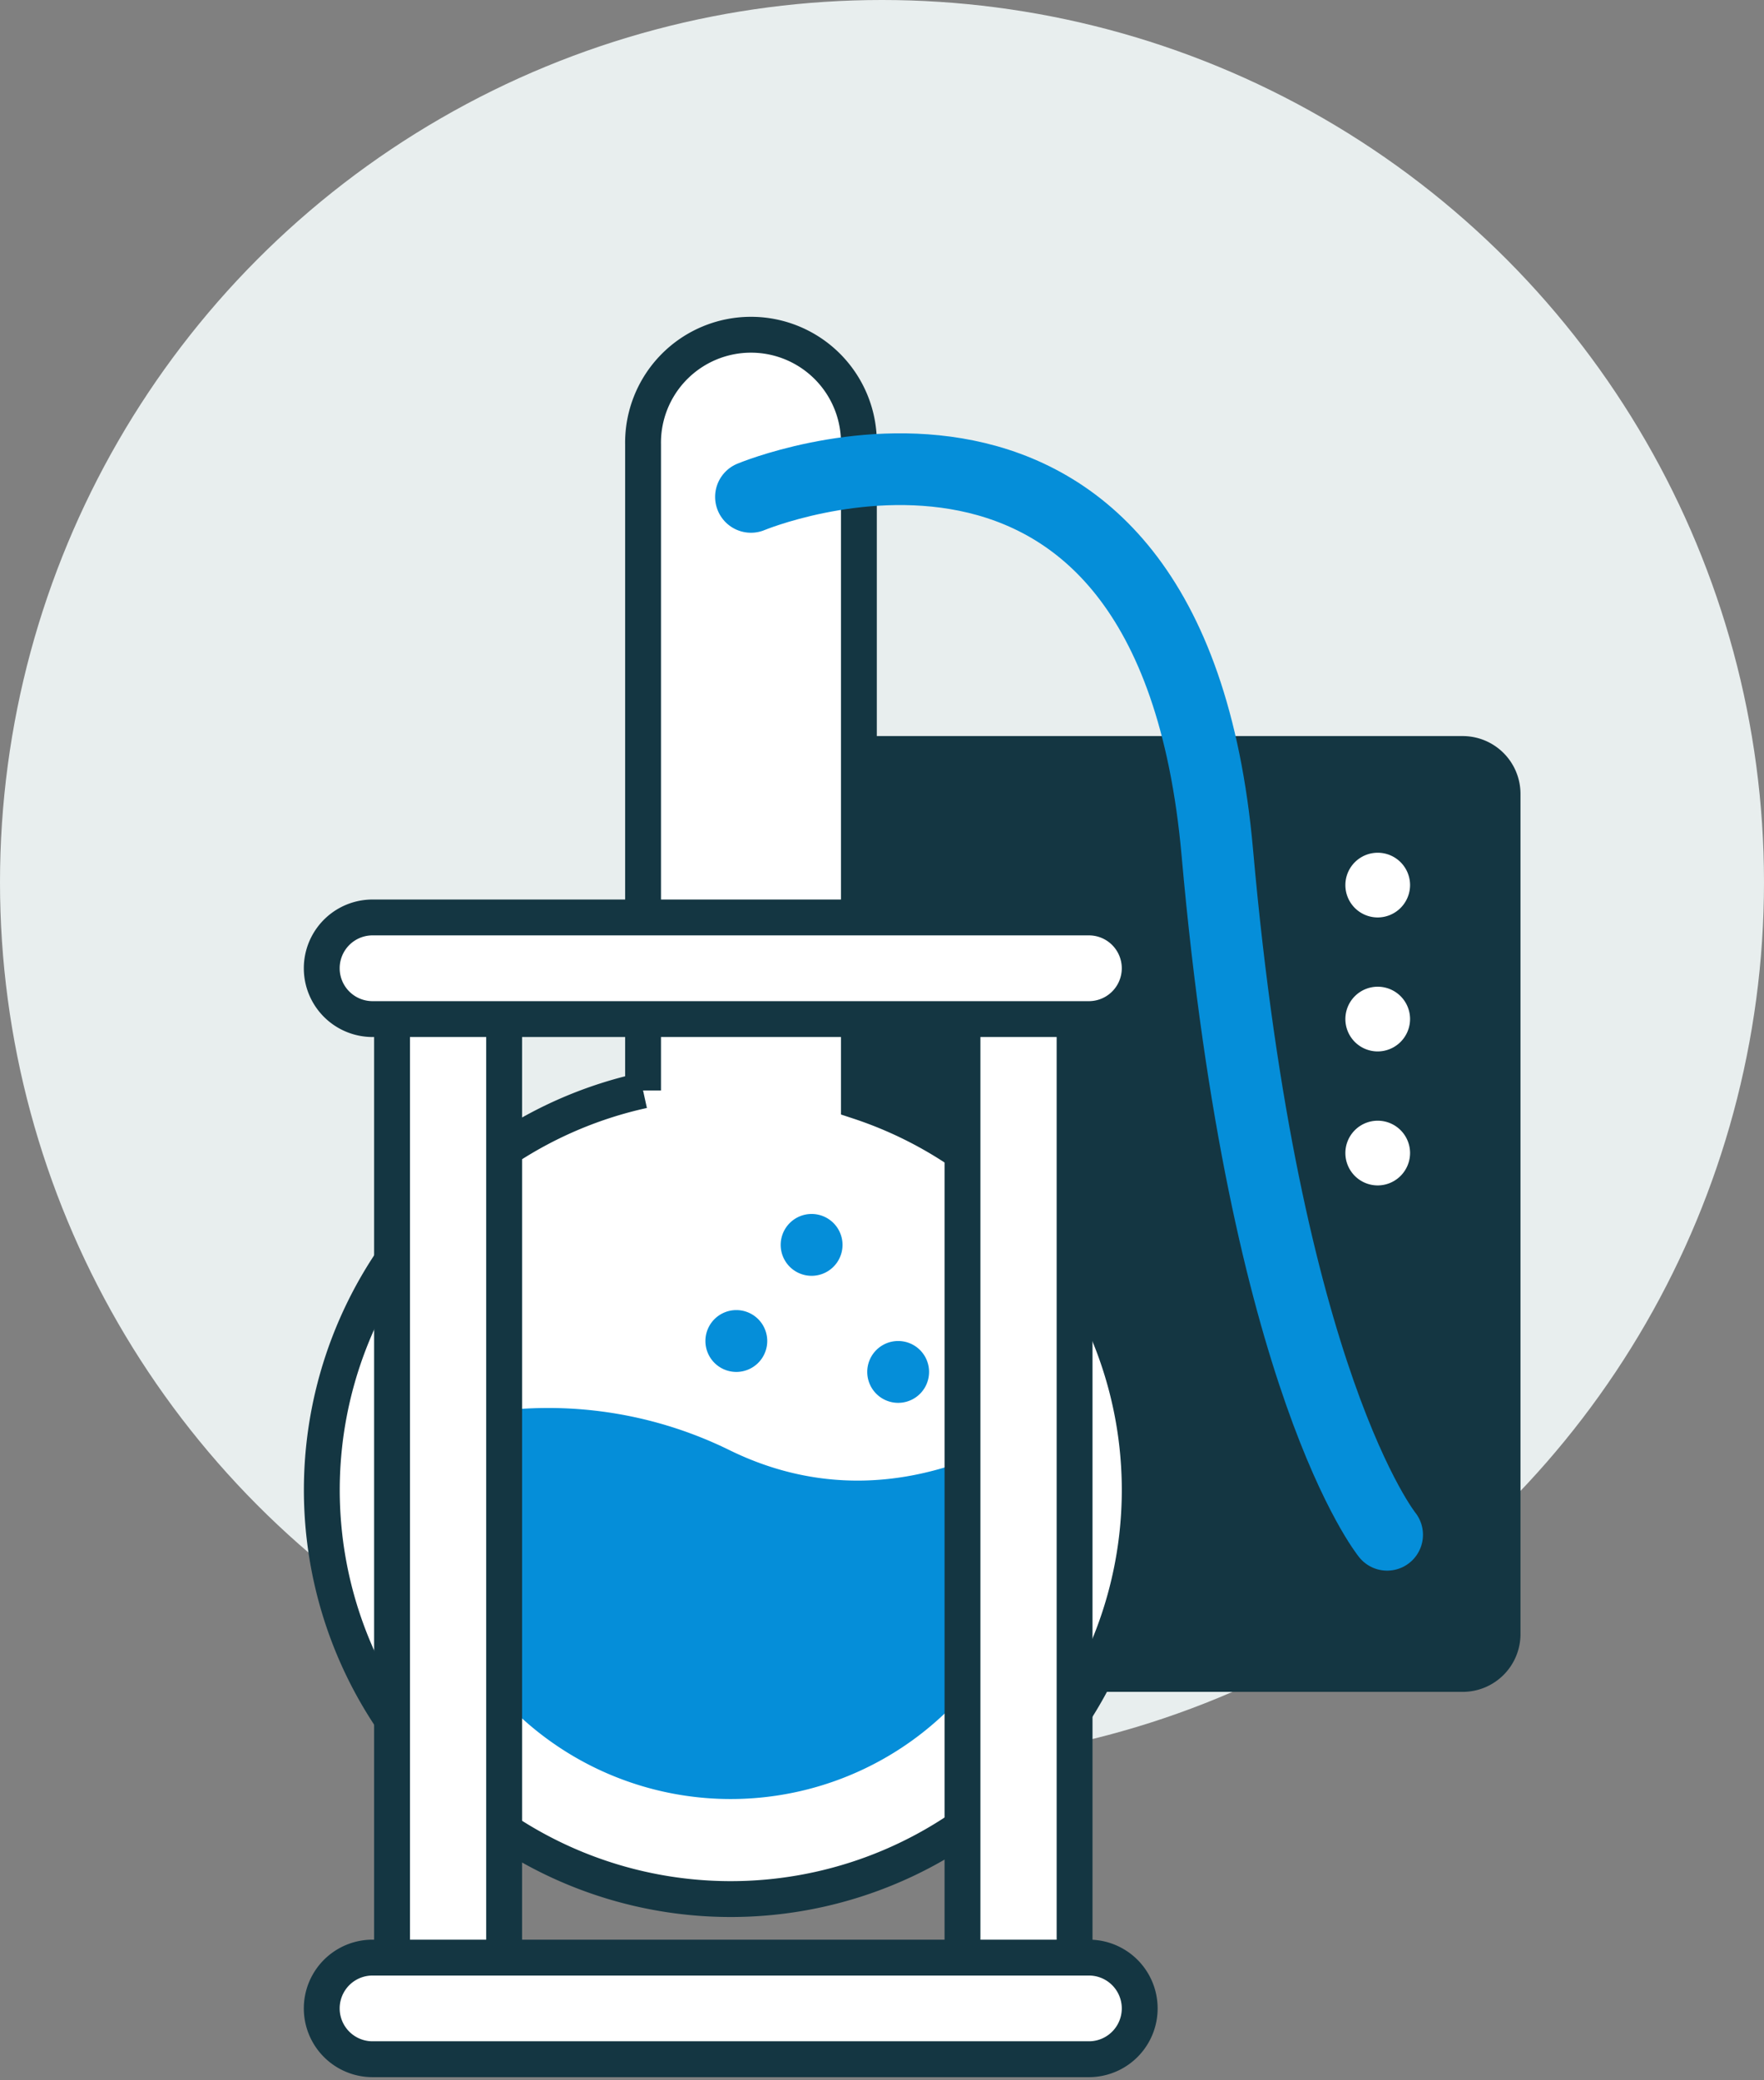 <svg xmlns="http://www.w3.org/2000/svg" xmlns:xlink="http://www.w3.org/1999/xlink" width="246" height="290" viewBox="0 0 246 290">
  <rect x="0" y="0" width="246" height="290" fill="#808080" stroke="none"/>
  <defs>
    <clipPath id="clip-path">
      <rect id="Rectangle_11" data-name="Rectangle 11" width="170.083" height="246" fill="none"/>
    </clipPath>
  </defs>
  <g id="Group_69" data-name="Group 69" transform="translate(-864 -193)">
    <circle id="Ellipse_11" data-name="Ellipse 11" cx="123" cy="123" r="123" transform="translate(864 193)" fill="#e8eeee"/>
    <g id="Group_6" data-name="Group 6" transform="translate(905.958 237)">
      <g id="Group_5" data-name="Group 5" clip-path="url(#clip-path)">
        <path id="Path_1" data-name="Path 1" d="M152.988,183.584H62.907a8.062,8.062,0,0,1-8.061-8.062V58.392a8.062,8.062,0,0,1,8.061-8.062h90.081a8.062,8.062,0,0,1,8.062,8.062v117.13a8.062,8.062,0,0,1-8.062,8.062" transform="translate(9.033 8.29)" fill="#143642"/>
        <path id="Path_2" data-name="Path 2" d="M77.408,109.159V17.553a15.052,15.052,0,1,0-30.1,0v90.062a57.031,57.031,0,1,0,30.1,1.544" transform="translate(0.412 0.412)" fill="#fff"/>
        <path id="Path_3" data-name="Path 3" d="M77.408,109.159V17.553a15.052,15.052,0,1,0-30.1,0v90.062a57.031,57.031,0,1,0,30.1,1.544Z" transform="translate(0.412 0.412)" fill="none" stroke="#143642" stroke-miterlimit="10" stroke-width="5"/>
        <path id="Path_4" data-name="Path 4" d="M57.591,136.72a57.312,57.312,0,0,0-42.419-3.393,43.293,43.293,0,1,0,84.836-.008c-9.219,5.7-24.945,11.875-42.417,3.4" transform="translate(2.355 21.537)" fill="#058ed9"/>
        <path id="Path_5" data-name="Path 5" d="M76.437,127.052a4.311,4.311,0,1,1-4.311-4.311,4.311,4.311,0,0,1,4.311,4.311" transform="translate(11.17 20.216)" fill="#058ed9"/>
        <path id="Path_6" data-name="Path 6" d="M66.073,111.846a4.311,4.311,0,1,1-4.311-4.311,4.311,4.311,0,0,1,4.311,4.311" transform="translate(9.463 17.712)" fill="#058ed9"/>
        <path id="Path_7" data-name="Path 7" d="M57.06,123.351a4.311,4.311,0,1,1-4.311-4.311,4.311,4.311,0,0,1,4.311,4.311" transform="translate(7.978 19.607)" fill="#058ed9"/>
        <rect id="Rectangle_7" data-name="Rectangle 7" width="15.633" height="133.175" transform="translate(92.266 96.909)" fill="#fff"/>
        <rect id="Rectangle_8" data-name="Rectangle 8" width="15.633" height="133.175" transform="translate(92.266 96.909)" fill="none" stroke="#143642" stroke-miterlimit="10" stroke-width="5"/>
        <rect id="Rectangle_9" data-name="Rectangle 9" width="15.633" height="133.175" transform="translate(12.715 96.909)" fill="#fff"/>
        <rect id="Rectangle_10" data-name="Rectangle 10" width="15.633" height="133.175" transform="translate(12.715 96.909)" fill="none" stroke="#143642" stroke-miterlimit="10" stroke-width="5"/>
        <path id="Path_8" data-name="Path 8" d="M9.584,72.041h99.9a7.084,7.084,0,1,1,0,14.169H9.584a7.084,7.084,0,0,1,0-14.169" transform="translate(0.412 11.866)" fill="#fff"/>
        <path id="Path_9" data-name="Path 9" d="M9.584,72.041h99.9a7.084,7.084,0,1,1,0,14.169H9.584a7.084,7.084,0,0,1,0-14.169Z" transform="translate(0.412 11.866)" fill="none" stroke="#143642" stroke-miterlimit="10" stroke-width="5"/>
        <path id="Path_10" data-name="Path 10" d="M9.584,196.547h99.9a7.084,7.084,0,1,1,0,14.169H9.584a7.084,7.084,0,0,1,0-14.169" transform="translate(0.412 32.373)" fill="#fff"/>
        <path id="Path_11" data-name="Path 11" d="M9.584,196.547h99.9a7.084,7.084,0,1,1,0,14.169H9.584a7.084,7.084,0,0,1,0-14.169Z" transform="translate(0.412 32.373)" fill="none" stroke="#143642" stroke-miterlimit="10" stroke-width="5"/>
        <path id="Path_12" data-name="Path 12" d="M53.892,22.246s58.461-24.431,65.038,49.61,23.678,95.088,23.678,95.088" transform="translate(8.876 3.028)" fill="none" stroke="#058ed9" stroke-linecap="round" stroke-linejoin="round" stroke-width="10"/>
        <path id="Path_13" data-name="Path 13" d="M129.574,73.317h0a4.511,4.511,0,1,1,4.511-4.511,4.524,4.524,0,0,1-4.511,4.511" transform="translate(20.599 10.59)" fill="#fff"/>
        <path id="Path_14" data-name="Path 14" d="M129.574,89.355h0a4.511,4.511,0,1,1,4.511-4.511,4.524,4.524,0,0,1-4.511,4.511" transform="translate(20.599 13.231)" fill="#fff"/>
        <path id="Path_15" data-name="Path 15" d="M129.574,105.393h0a4.511,4.511,0,1,1,4.511-4.511,4.524,4.524,0,0,1-4.511,4.511" transform="translate(20.599 15.873)" fill="#fff"/>
      </g>
    </g>
  </g>
</svg>

